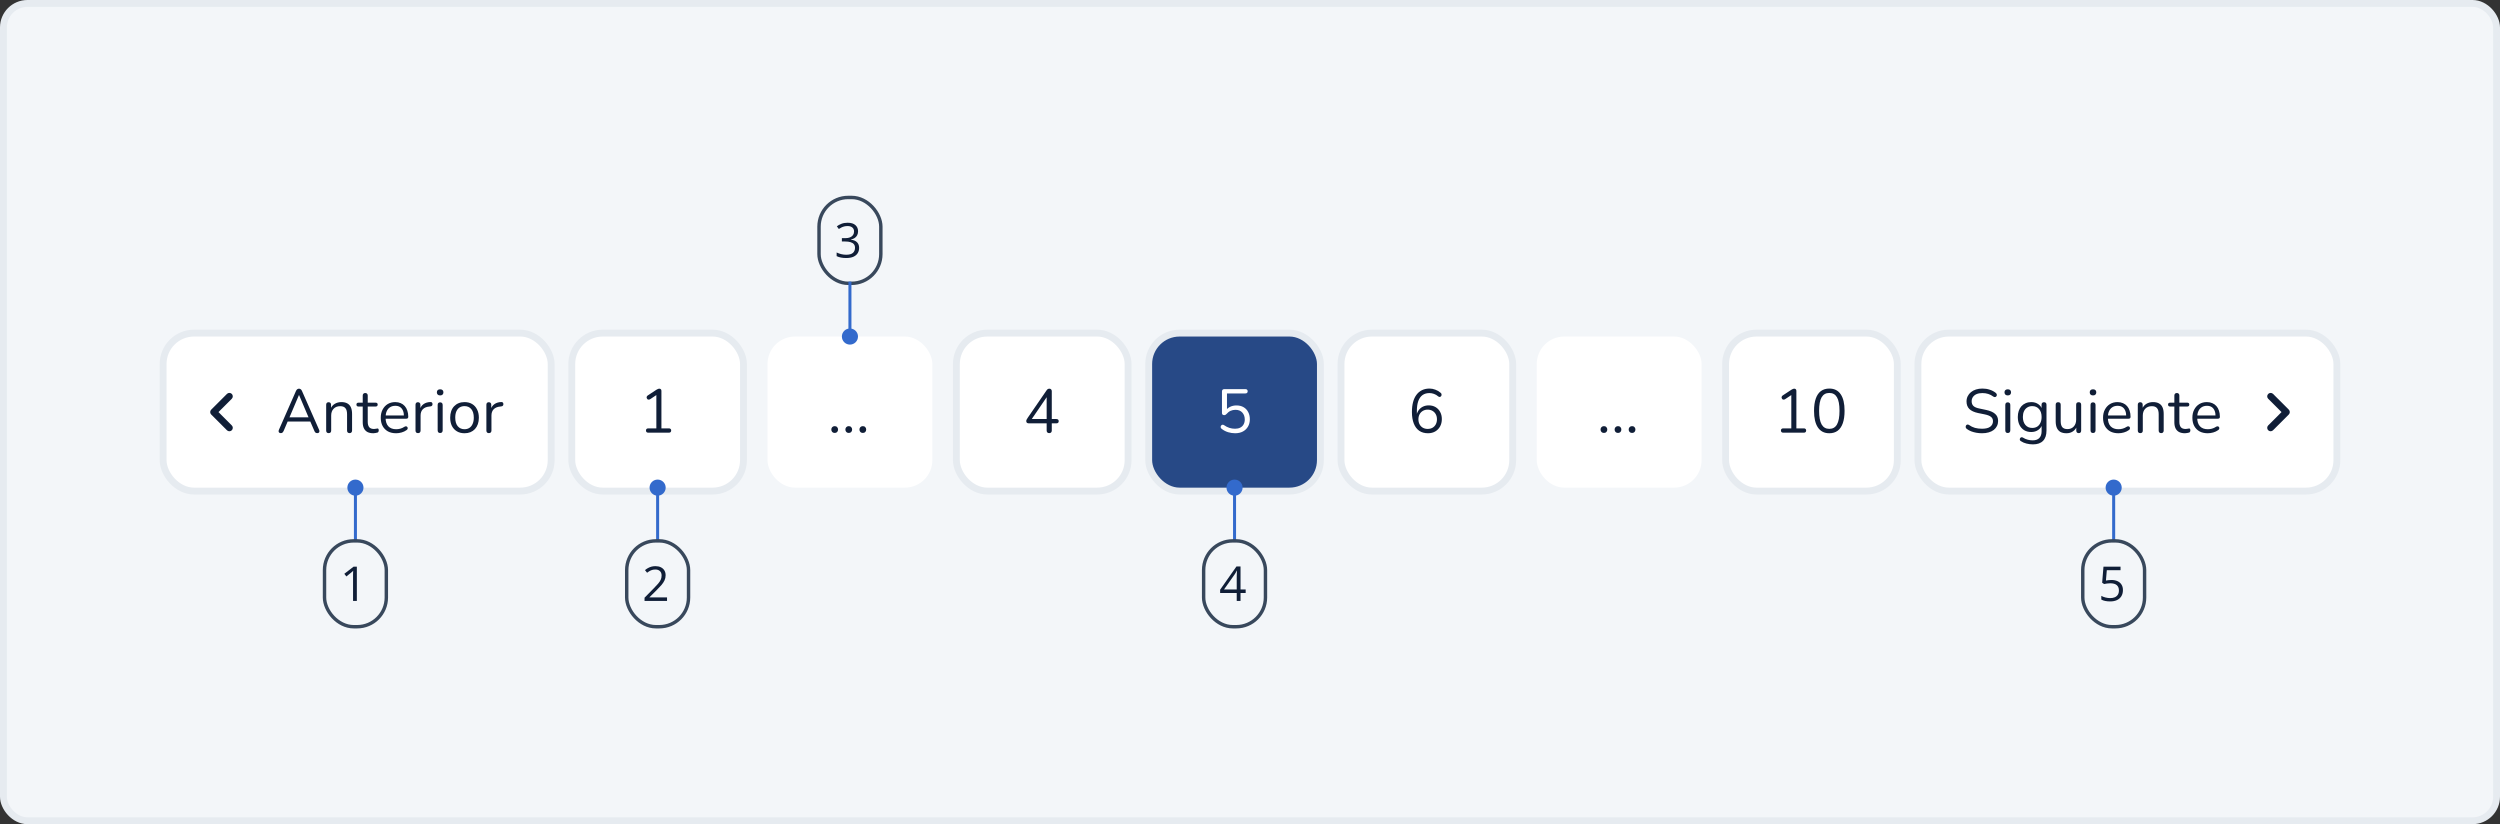 <svg width="728" height="240" viewBox="0 0 728 240" fill="none" xmlns="http://www.w3.org/2000/svg">
<rect x="0" y="0" width="728" height="240" fill="#333333" stroke="none"/>
<rect x="1" y="1" width="726" height="238" rx="7" fill="#F3F6F9"/>
<rect x="1" y="1" width="726" height="238" rx="7" stroke="#E6EBF0" stroke-width="2"/>
<rect x="47.5" y="97" width="113" height="46" rx="9" fill="white"/>
<rect x="47.5" y="97" width="113" height="46" rx="9" stroke="#E6EBF0" stroke-width="2"/>
<path d="M67.5 114.705C67.11 114.315 66.48 114.315 66.09 114.705L61.5 119.295C61.11 119.685 61.11 120.315 61.5 120.705L66.09 125.295C66.48 125.685 67.11 125.685 67.5 125.295C67.89 124.905 67.89 124.275 67.5 123.885L63.62 119.995L67.5 116.115C67.89 115.725 67.88 115.085 67.5 114.705Z" fill="#101E37"/>
<path d="M81.796 126.126C81.604 126.126 81.448 126.084 81.328 126C81.22 125.904 81.154 125.784 81.13 125.64C81.118 125.484 81.154 125.31 81.238 125.118L86.188 113.85C86.296 113.61 86.422 113.442 86.566 113.346C86.722 113.238 86.89 113.184 87.07 113.184C87.25 113.184 87.412 113.238 87.556 113.346C87.712 113.442 87.838 113.61 87.934 113.85L92.902 125.118C92.998 125.31 93.034 125.484 93.01 125.64C92.998 125.796 92.938 125.916 92.83 126C92.722 126.084 92.572 126.126 92.38 126.126C92.164 126.126 91.99 126.072 91.858 125.964C91.726 125.844 91.618 125.676 91.534 125.46L90.202 122.382L90.922 122.76H83.182L83.92 122.382L82.606 125.46C82.498 125.688 82.384 125.856 82.264 125.964C82.144 126.072 81.988 126.126 81.796 126.126ZM87.052 115.038L84.154 121.86L83.722 121.518H90.382L89.986 121.86L87.088 115.038H87.052ZM95.701 126.126C95.461 126.126 95.281 126.06 95.161 125.928C95.041 125.796 94.981 125.61 94.981 125.37V117.864C94.981 117.624 95.041 117.444 95.161 117.324C95.281 117.192 95.455 117.126 95.683 117.126C95.911 117.126 96.085 117.192 96.205 117.324C96.337 117.444 96.403 117.624 96.403 117.864V119.412L96.205 119.196C96.457 118.5 96.865 117.978 97.429 117.63C98.005 117.27 98.665 117.09 99.409 117.09C100.105 117.09 100.681 117.216 101.137 117.468C101.605 117.72 101.953 118.104 102.181 118.62C102.409 119.124 102.523 119.766 102.523 120.546V125.37C102.523 125.61 102.457 125.796 102.325 125.928C102.205 126.06 102.031 126.126 101.803 126.126C101.563 126.126 101.377 126.06 101.245 125.928C101.125 125.796 101.065 125.61 101.065 125.37V120.636C101.065 119.82 100.903 119.226 100.579 118.854C100.267 118.47 99.763 118.278 99.067 118.278C98.263 118.278 97.621 118.53 97.141 119.034C96.673 119.526 96.439 120.186 96.439 121.014V125.37C96.439 125.874 96.193 126.126 95.701 126.126ZM108.722 126.162C108.038 126.162 107.462 126.042 106.994 125.802C106.538 125.55 106.196 125.19 105.968 124.722C105.74 124.242 105.626 123.66 105.626 122.976V118.386H104.42C104.216 118.386 104.06 118.338 103.952 118.242C103.844 118.134 103.79 117.99 103.79 117.81C103.79 117.63 103.844 117.492 103.952 117.396C104.06 117.3 104.216 117.252 104.42 117.252H105.626V115.182C105.626 114.942 105.692 114.762 105.824 114.642C105.956 114.51 106.136 114.444 106.364 114.444C106.592 114.444 106.766 114.51 106.886 114.642C107.018 114.762 107.084 114.942 107.084 115.182V117.252H109.352C109.556 117.252 109.712 117.3 109.82 117.396C109.928 117.492 109.982 117.63 109.982 117.81C109.982 117.99 109.928 118.134 109.82 118.242C109.712 118.338 109.556 118.386 109.352 118.386H107.084V122.832C107.084 123.516 107.228 124.038 107.516 124.398C107.804 124.746 108.272 124.92 108.92 124.92C109.148 124.92 109.34 124.896 109.496 124.848C109.664 124.8 109.802 124.776 109.91 124.776C110.018 124.764 110.108 124.8 110.18 124.884C110.252 124.968 110.288 125.112 110.288 125.316C110.288 125.46 110.258 125.592 110.198 125.712C110.15 125.832 110.06 125.916 109.928 125.964C109.784 126.012 109.592 126.054 109.352 126.09C109.124 126.138 108.914 126.162 108.722 126.162ZM115.359 126.162C114.435 126.162 113.637 125.982 112.965 125.622C112.305 125.25 111.789 124.728 111.417 124.056C111.057 123.384 110.877 122.58 110.877 121.644C110.877 120.732 111.057 119.94 111.417 119.268C111.777 118.584 112.269 118.05 112.893 117.666C113.529 117.282 114.261 117.09 115.089 117.09C115.677 117.09 116.205 117.192 116.673 117.396C117.141 117.588 117.537 117.87 117.861 118.242C118.197 118.614 118.449 119.064 118.617 119.592C118.797 120.12 118.887 120.714 118.887 121.374C118.887 121.566 118.833 121.71 118.725 121.806C118.617 121.89 118.461 121.932 118.257 121.932H111.993V120.978H117.915L117.627 121.212C117.627 120.564 117.531 120.018 117.339 119.574C117.147 119.118 116.865 118.77 116.493 118.53C116.133 118.29 115.677 118.17 115.125 118.17C114.513 118.17 113.991 118.314 113.559 118.602C113.139 118.878 112.821 119.268 112.605 119.772C112.389 120.264 112.281 120.84 112.281 121.5V121.608C112.281 122.712 112.545 123.552 113.073 124.128C113.613 124.704 114.375 124.992 115.359 124.992C115.767 124.992 116.169 124.938 116.565 124.83C116.973 124.722 117.369 124.542 117.753 124.29C117.921 124.182 118.071 124.134 118.203 124.146C118.347 124.146 118.461 124.188 118.545 124.272C118.629 124.344 118.683 124.44 118.707 124.56C118.743 124.668 118.731 124.788 118.671 124.92C118.623 125.052 118.521 125.166 118.365 125.262C117.969 125.55 117.501 125.772 116.961 125.928C116.421 126.084 115.887 126.162 115.359 126.162ZM121.735 126.126C121.495 126.126 121.309 126.06 121.177 125.928C121.057 125.796 120.997 125.61 120.997 125.37V117.864C120.997 117.624 121.057 117.444 121.177 117.324C121.297 117.192 121.471 117.126 121.699 117.126C121.927 117.126 122.101 117.192 122.221 117.324C122.353 117.444 122.419 117.624 122.419 117.864V119.322H122.239C122.431 118.614 122.797 118.068 123.337 117.684C123.877 117.3 124.543 117.096 125.335 117.072C125.515 117.06 125.659 117.102 125.767 117.198C125.875 117.282 125.935 117.432 125.947 117.648C125.959 117.852 125.911 118.014 125.803 118.134C125.695 118.254 125.527 118.326 125.299 118.35L125.011 118.386C124.195 118.458 123.565 118.722 123.121 119.178C122.689 119.622 122.473 120.234 122.473 121.014V125.37C122.473 125.61 122.407 125.796 122.275 125.928C122.155 126.06 121.975 126.126 121.735 126.126ZM128.168 126.09C127.928 126.09 127.748 126.024 127.628 125.892C127.508 125.748 127.448 125.55 127.448 125.298V117.936C127.448 117.684 127.508 117.492 127.628 117.36C127.748 117.228 127.928 117.162 128.168 117.162C128.396 117.162 128.576 117.228 128.708 117.36C128.84 117.492 128.906 117.684 128.906 117.936V125.298C128.906 125.55 128.84 125.748 128.708 125.892C128.588 126.024 128.408 126.09 128.168 126.09ZM128.168 115.146C127.868 115.146 127.634 115.068 127.466 114.912C127.298 114.744 127.214 114.522 127.214 114.246C127.214 113.958 127.298 113.742 127.466 113.598C127.634 113.442 127.868 113.364 128.168 113.364C128.48 113.364 128.714 113.442 128.87 113.598C129.038 113.742 129.122 113.958 129.122 114.246C129.122 114.522 129.038 114.744 128.87 114.912C128.714 115.068 128.48 115.146 128.168 115.146ZM135.268 126.162C134.416 126.162 133.678 125.976 133.054 125.604C132.43 125.232 131.944 124.71 131.596 124.038C131.26 123.354 131.092 122.55 131.092 121.626C131.092 120.93 131.188 120.306 131.38 119.754C131.572 119.19 131.854 118.71 132.226 118.314C132.598 117.918 133.036 117.618 133.54 117.414C134.056 117.198 134.632 117.09 135.268 117.09C136.12 117.09 136.858 117.276 137.482 117.648C138.106 118.02 138.586 118.548 138.922 119.232C139.27 119.904 139.444 120.702 139.444 121.626C139.444 122.322 139.348 122.946 139.156 123.498C138.964 124.05 138.682 124.53 138.31 124.938C137.938 125.334 137.494 125.64 136.978 125.856C136.474 126.06 135.904 126.162 135.268 126.162ZM135.268 124.992C135.808 124.992 136.282 124.86 136.69 124.596C137.098 124.332 137.41 123.948 137.626 123.444C137.854 122.94 137.968 122.334 137.968 121.626C137.968 120.534 137.722 119.7 137.23 119.124C136.75 118.548 136.096 118.26 135.268 118.26C134.716 118.26 134.236 118.392 133.828 118.656C133.432 118.908 133.12 119.286 132.892 119.79C132.676 120.282 132.568 120.894 132.568 121.626C132.568 122.706 132.814 123.54 133.306 124.128C133.798 124.704 134.452 124.992 135.268 124.992ZM142.372 126.126C142.132 126.126 141.946 126.06 141.814 125.928C141.694 125.796 141.634 125.61 141.634 125.37V117.864C141.634 117.624 141.694 117.444 141.814 117.324C141.934 117.192 142.108 117.126 142.336 117.126C142.564 117.126 142.738 117.192 142.858 117.324C142.99 117.444 143.056 117.624 143.056 117.864V119.322H142.876C143.068 118.614 143.434 118.068 143.974 117.684C144.514 117.3 145.18 117.096 145.972 117.072C146.152 117.06 146.296 117.102 146.404 117.198C146.512 117.282 146.572 117.432 146.584 117.648C146.596 117.852 146.548 118.014 146.44 118.134C146.332 118.254 146.164 118.326 145.936 118.35L145.648 118.386C144.832 118.458 144.202 118.722 143.758 119.178C143.326 119.622 143.11 120.234 143.11 121.014V125.37C143.11 125.61 143.044 125.796 142.912 125.928C142.792 126.06 142.612 126.126 142.372 126.126Z" fill="#101E37"/>
<rect x="166.5" y="97" width="50" height="46" rx="9" fill="white"/>
<rect x="166.5" y="97" width="50" height="46" rx="9" stroke="#E6EBF0" stroke-width="2"/>
<path d="M188.79 126C188.574 126 188.406 125.946 188.286 125.838C188.166 125.718 188.106 125.556 188.106 125.352C188.106 125.148 188.166 124.998 188.286 124.902C188.406 124.794 188.574 124.74 188.79 124.74H191.13V114.534H191.904L189.294 116.262C189.138 116.346 188.988 116.382 188.844 116.37C188.712 116.358 188.598 116.31 188.502 116.226C188.418 116.13 188.358 116.022 188.322 115.902C188.286 115.77 188.292 115.638 188.34 115.506C188.388 115.362 188.49 115.242 188.646 115.146L191.13 113.508C191.286 113.412 191.436 113.334 191.58 113.274C191.724 113.214 191.868 113.184 192.012 113.184C192.18 113.184 192.318 113.238 192.426 113.346C192.546 113.442 192.606 113.598 192.606 113.814V124.74H194.766C194.982 124.74 195.15 124.794 195.27 124.902C195.39 124.998 195.45 125.148 195.45 125.352C195.45 125.568 195.39 125.73 195.27 125.838C195.15 125.946 194.982 126 194.766 126H188.79Z" fill="#101E37"/>
<rect x="223.5" y="98" width="48" height="44" rx="8" fill="white"/>
<path d="M243.07 126.072C242.77 126.072 242.53 125.982 242.35 125.802C242.17 125.61 242.08 125.37 242.08 125.082C242.08 124.794 242.17 124.56 242.35 124.38C242.53 124.188 242.77 124.092 243.07 124.092C243.37 124.092 243.604 124.188 243.772 124.38C243.952 124.56 244.042 124.794 244.042 125.082C244.042 125.37 243.952 125.61 243.772 125.802C243.604 125.982 243.37 126.072 243.07 126.072ZM247.166 126.072C246.866 126.072 246.626 125.982 246.446 125.802C246.266 125.61 246.176 125.37 246.176 125.082C246.176 124.794 246.266 124.56 246.446 124.38C246.626 124.188 246.866 124.092 247.166 124.092C247.466 124.092 247.7 124.188 247.868 124.38C248.048 124.56 248.138 124.794 248.138 125.082C248.138 125.37 248.048 125.61 247.868 125.802C247.7 125.982 247.466 126.072 247.166 126.072ZM251.261 126.072C250.961 126.072 250.721 125.982 250.541 125.802C250.361 125.61 250.271 125.37 250.271 125.082C250.271 124.794 250.361 124.56 250.541 124.38C250.721 124.188 250.961 124.092 251.261 124.092C251.561 124.092 251.795 124.188 251.963 124.38C252.143 124.56 252.233 124.794 252.233 125.082C252.233 125.37 252.143 125.61 251.963 125.802C251.795 125.982 251.561 126.072 251.261 126.072Z" fill="#101E37"/>
<rect x="278.5" y="97" width="50" height="46" rx="9" fill="white"/>
<rect x="278.5" y="97" width="50" height="46" rx="9" stroke="#E6EBF0" stroke-width="2"/>
<path d="M305.524 126.126C305.296 126.126 305.116 126.06 304.984 125.928C304.852 125.796 304.786 125.61 304.786 125.37V123.282H299.62C299.38 123.282 299.188 123.228 299.044 123.12C298.912 123 298.846 122.832 298.846 122.616C298.846 122.484 298.876 122.352 298.936 122.22C298.996 122.076 299.104 121.896 299.26 121.68L304.75 113.688C304.858 113.52 304.978 113.394 305.11 113.31C305.242 113.226 305.398 113.184 305.578 113.184C305.77 113.184 305.932 113.244 306.064 113.364C306.208 113.484 306.28 113.676 306.28 113.94V122.022H307.594C307.822 122.022 307.996 122.076 308.116 122.184C308.236 122.292 308.296 122.448 308.296 122.652C308.296 122.856 308.236 123.012 308.116 123.12C307.996 123.228 307.822 123.282 307.594 123.282H306.28V125.37C306.28 125.61 306.214 125.796 306.082 125.928C305.95 126.06 305.764 126.126 305.524 126.126ZM304.786 122.022V115.038H305.218L300.178 122.418V122.022H304.786Z" fill="#101E37"/>
<rect x="334.5" y="97" width="50" height="46" rx="9" fill="#274986"/>
<rect x="334.5" y="97" width="50" height="46" rx="9" stroke="#E6EBF0" stroke-width="2"/>
<path d="M359.67 126.162C358.986 126.162 358.302 126.06 357.618 125.856C356.946 125.652 356.334 125.334 355.782 124.902C355.638 124.806 355.542 124.692 355.494 124.56C355.446 124.428 355.44 124.296 355.476 124.164C355.512 124.032 355.578 123.924 355.674 123.84C355.77 123.744 355.884 123.69 356.016 123.678C356.16 123.666 356.31 123.714 356.466 123.822C356.958 124.17 357.468 124.428 357.996 124.596C358.524 124.764 359.076 124.848 359.652 124.848C360.24 124.848 360.744 124.74 361.164 124.524C361.596 124.296 361.92 123.984 362.136 123.588C362.364 123.18 362.478 122.706 362.478 122.166C362.478 121.338 362.238 120.66 361.758 120.132C361.278 119.604 360.618 119.34 359.778 119.34C359.262 119.34 358.788 119.436 358.356 119.628C357.924 119.82 357.528 120.126 357.168 120.546C357.084 120.642 356.982 120.726 356.862 120.798C356.754 120.858 356.628 120.888 356.484 120.888C356.28 120.888 356.118 120.834 355.998 120.726C355.89 120.606 355.836 120.45 355.836 120.258V113.994C355.836 113.766 355.896 113.598 356.016 113.49C356.136 113.37 356.304 113.31 356.52 113.31H362.64C362.868 113.31 363.036 113.364 363.144 113.472C363.264 113.58 363.324 113.736 363.324 113.94C363.324 114.144 363.264 114.3 363.144 114.408C363.036 114.516 362.868 114.57 362.64 114.57H357.294V119.628H356.898C357.21 119.124 357.642 118.74 358.194 118.476C358.746 118.2 359.364 118.062 360.048 118.062C360.852 118.062 361.542 118.23 362.118 118.566C362.706 118.902 363.156 119.376 363.468 119.988C363.792 120.588 363.954 121.29 363.954 122.094C363.954 122.886 363.78 123.588 363.432 124.2C363.084 124.812 362.592 125.292 361.956 125.64C361.32 125.988 360.558 126.162 359.67 126.162Z" fill="white"/>
<rect x="390.5" y="97" width="50" height="46" rx="9" fill="white"/>
<rect x="390.5" y="97" width="50" height="46" rx="9" stroke="#E6EBF0" stroke-width="2"/>
<path d="M415.832 126.162C414.836 126.162 413.984 125.922 413.276 125.442C412.58 124.95 412.052 124.242 411.692 123.318C411.332 122.394 411.152 121.278 411.152 119.97C411.152 118.866 411.266 117.894 411.494 117.054C411.722 116.214 412.058 115.506 412.502 114.93C412.946 114.342 413.486 113.898 414.122 113.598C414.758 113.298 415.478 113.148 416.282 113.148C416.834 113.148 417.398 113.256 417.974 113.472C418.562 113.688 419.078 113.994 419.522 114.39C419.654 114.486 419.732 114.606 419.756 114.75C419.792 114.882 419.792 115.014 419.756 115.146C419.72 115.266 419.654 115.368 419.558 115.452C419.474 115.536 419.366 115.584 419.234 115.596C419.102 115.596 418.964 115.542 418.82 115.434C418.412 115.086 417.992 114.84 417.56 114.696C417.128 114.54 416.69 114.462 416.246 114.462C415.466 114.462 414.8 114.654 414.248 115.038C413.708 115.422 413.294 116.004 413.006 116.784C412.73 117.552 412.592 118.518 412.592 119.682V121.356H412.43C412.502 120.672 412.7 120.084 413.024 119.592C413.36 119.088 413.786 118.704 414.302 118.44C414.818 118.176 415.4 118.044 416.048 118.044C416.792 118.044 417.452 118.212 418.028 118.548C418.604 118.884 419.054 119.358 419.378 119.97C419.702 120.57 419.864 121.26 419.864 122.04C419.864 122.832 419.696 123.54 419.36 124.164C419.024 124.788 418.55 125.28 417.938 125.64C417.326 125.988 416.624 126.162 415.832 126.162ZM415.742 124.902C416.27 124.902 416.738 124.788 417.146 124.56C417.554 124.32 417.872 123.99 418.1 123.57C418.328 123.138 418.442 122.646 418.442 122.094C418.442 121.542 418.328 121.056 418.1 120.636C417.872 120.216 417.554 119.886 417.146 119.646C416.738 119.406 416.27 119.286 415.742 119.286C415.214 119.286 414.746 119.406 414.338 119.646C413.93 119.886 413.612 120.216 413.384 120.636C413.156 121.056 413.042 121.542 413.042 122.094C413.042 122.646 413.156 123.138 413.384 123.57C413.612 123.99 413.93 124.32 414.338 124.56C414.746 124.788 415.214 124.902 415.742 124.902Z" fill="#101E37"/>
<rect x="447.5" y="98" width="48" height="44" rx="8" fill="white"/>
<path d="M467.07 126.072C466.77 126.072 466.53 125.982 466.35 125.802C466.17 125.61 466.08 125.37 466.08 125.082C466.08 124.794 466.17 124.56 466.35 124.38C466.53 124.188 466.77 124.092 467.07 124.092C467.37 124.092 467.604 124.188 467.772 124.38C467.952 124.56 468.042 124.794 468.042 125.082C468.042 125.37 467.952 125.61 467.772 125.802C467.604 125.982 467.37 126.072 467.07 126.072ZM471.166 126.072C470.866 126.072 470.626 125.982 470.446 125.802C470.266 125.61 470.176 125.37 470.176 125.082C470.176 124.794 470.266 124.56 470.446 124.38C470.626 124.188 470.866 124.092 471.166 124.092C471.466 124.092 471.7 124.188 471.868 124.38C472.048 124.56 472.138 124.794 472.138 125.082C472.138 125.37 472.048 125.61 471.868 125.802C471.7 125.982 471.466 126.072 471.166 126.072ZM475.261 126.072C474.961 126.072 474.721 125.982 474.541 125.802C474.361 125.61 474.271 125.37 474.271 125.082C474.271 124.794 474.361 124.56 474.541 124.38C474.721 124.188 474.961 124.092 475.261 124.092C475.561 124.092 475.795 124.188 475.963 124.38C476.143 124.56 476.233 124.794 476.233 125.082C476.233 125.37 476.143 125.61 475.963 125.802C475.795 125.982 475.561 126.072 475.261 126.072Z" fill="#101E37"/>
<rect x="502.5" y="97" width="50" height="46" rx="9" fill="white"/>
<rect x="502.5" y="97" width="50" height="46" rx="9" stroke="#E6EBF0" stroke-width="2"/>
<path d="M519.29 126C519.074 126 518.906 125.946 518.786 125.838C518.666 125.718 518.606 125.556 518.606 125.352C518.606 125.148 518.666 124.998 518.786 124.902C518.906 124.794 519.074 124.74 519.29 124.74H521.63V114.534H522.404L519.794 116.262C519.638 116.346 519.488 116.382 519.344 116.37C519.212 116.358 519.098 116.31 519.002 116.226C518.918 116.13 518.858 116.022 518.822 115.902C518.786 115.77 518.792 115.638 518.84 115.506C518.888 115.362 518.99 115.242 519.146 115.146L521.63 113.508C521.786 113.412 521.936 113.334 522.08 113.274C522.224 113.214 522.368 113.184 522.512 113.184C522.68 113.184 522.818 113.238 522.926 113.346C523.046 113.442 523.106 113.598 523.106 113.814V124.74H525.266C525.482 124.74 525.65 124.794 525.77 124.902C525.89 124.998 525.95 125.148 525.95 125.352C525.95 125.568 525.89 125.73 525.77 125.838C525.65 125.946 525.482 126 525.266 126H519.29ZM532.693 126.162C531.241 126.162 530.137 125.604 529.381 124.488C528.625 123.372 528.247 121.758 528.247 119.646C528.247 118.23 528.415 117.042 528.751 116.082C529.087 115.11 529.585 114.378 530.245 113.886C530.917 113.394 531.733 113.148 532.693 113.148C534.157 113.148 535.261 113.7 536.005 114.804C536.761 115.896 537.139 117.504 537.139 119.628C537.139 121.044 536.971 122.238 536.635 123.21C536.299 124.182 535.801 124.92 535.141 125.424C534.481 125.916 533.665 126.162 532.693 126.162ZM532.693 124.884C533.701 124.884 534.445 124.458 534.925 123.606C535.417 122.742 535.663 121.416 535.663 119.628C535.663 117.828 535.417 116.514 534.925 115.686C534.445 114.846 533.701 114.426 532.693 114.426C531.697 114.426 530.953 114.846 530.461 115.686C529.969 116.526 529.723 117.84 529.723 119.628C529.723 121.416 529.969 122.742 530.461 123.606C530.953 124.458 531.697 124.884 532.693 124.884Z" fill="#101E37"/>
<rect x="558.5" y="97" width="122" height="46" rx="9" fill="white"/>
<rect x="558.5" y="97" width="122" height="46" rx="9" stroke="#E6EBF0" stroke-width="2"/>
<path d="M577.17 126.162C576.606 126.162 576.054 126.114 575.514 126.018C574.974 125.922 574.47 125.784 574.002 125.604C573.546 125.424 573.132 125.196 572.76 124.92C572.616 124.812 572.514 124.692 572.454 124.56C572.406 124.416 572.394 124.278 572.418 124.146C572.454 124.002 572.514 123.882 572.598 123.786C572.694 123.69 572.808 123.636 572.94 123.624C573.072 123.612 573.216 123.654 573.372 123.75C573.912 124.134 574.488 124.416 575.1 124.596C575.712 124.764 576.402 124.848 577.17 124.848C578.25 124.848 579.048 124.65 579.564 124.254C580.092 123.846 580.356 123.312 580.356 122.652C580.356 122.112 580.164 121.692 579.78 121.392C579.408 121.08 578.778 120.834 577.89 120.654L576.018 120.276C574.89 120.036 574.044 119.646 573.48 119.106C572.928 118.554 572.652 117.822 572.652 116.91C572.652 116.346 572.766 115.836 572.994 115.38C573.222 114.912 573.54 114.516 573.948 114.192C574.356 113.856 574.842 113.598 575.406 113.418C575.97 113.238 576.594 113.148 577.278 113.148C578.034 113.148 578.736 113.256 579.384 113.472C580.044 113.676 580.638 113.988 581.166 114.408C581.298 114.516 581.388 114.642 581.436 114.786C581.484 114.918 581.49 115.05 581.454 115.182C581.418 115.302 581.352 115.404 581.256 115.488C581.172 115.572 581.058 115.62 580.914 115.632C580.782 115.644 580.632 115.596 580.464 115.488C579.984 115.128 579.486 114.87 578.97 114.714C578.454 114.546 577.884 114.462 577.26 114.462C576.624 114.462 576.072 114.558 575.604 114.75C575.148 114.942 574.788 115.224 574.524 115.596C574.272 115.956 574.146 116.376 574.146 116.856C574.146 117.432 574.32 117.888 574.668 118.224C575.028 118.56 575.61 118.806 576.414 118.962L578.286 119.358C579.498 119.61 580.392 119.994 580.968 120.51C581.556 121.014 581.85 121.704 581.85 122.58C581.85 123.108 581.742 123.594 581.526 124.038C581.31 124.482 580.998 124.866 580.59 125.19C580.182 125.502 579.69 125.742 579.114 125.91C578.538 126.078 577.89 126.162 577.17 126.162ZM584.662 126.09C584.422 126.09 584.242 126.024 584.122 125.892C584.002 125.748 583.942 125.55 583.942 125.298V117.936C583.942 117.684 584.002 117.492 584.122 117.36C584.242 117.228 584.422 117.162 584.662 117.162C584.89 117.162 585.07 117.228 585.202 117.36C585.334 117.492 585.4 117.684 585.4 117.936V125.298C585.4 125.55 585.334 125.748 585.202 125.892C585.082 126.024 584.902 126.09 584.662 126.09ZM584.662 115.146C584.362 115.146 584.128 115.068 583.96 114.912C583.792 114.744 583.708 114.522 583.708 114.246C583.708 113.958 583.792 113.742 583.96 113.598C584.128 113.442 584.362 113.364 584.662 113.364C584.974 113.364 585.208 113.442 585.364 113.598C585.532 113.742 585.616 113.958 585.616 114.246C585.616 114.522 585.532 114.744 585.364 114.912C585.208 115.068 584.974 115.146 584.662 115.146ZM591.996 129.402C591.36 129.402 590.736 129.324 590.124 129.168C589.524 129.024 588.978 128.79 588.486 128.466C588.342 128.382 588.246 128.28 588.198 128.16C588.162 128.04 588.156 127.92 588.18 127.8C588.204 127.692 588.258 127.59 588.342 127.494C588.426 127.41 588.522 127.356 588.63 127.332C588.75 127.308 588.87 127.326 588.99 127.386C589.518 127.71 590.022 127.932 590.502 128.052C590.982 128.172 591.456 128.232 591.924 128.232C592.776 128.232 593.418 128.004 593.85 127.548C594.294 127.092 594.516 126.432 594.516 125.568V123.534H594.696C594.516 124.23 594.132 124.782 593.544 125.19C592.968 125.598 592.29 125.802 591.51 125.802C590.706 125.802 590.01 125.622 589.422 125.262C588.834 124.89 588.378 124.374 588.054 123.714C587.742 123.054 587.586 122.292 587.586 121.428C587.586 120.78 587.676 120.192 587.856 119.664C588.036 119.124 588.294 118.668 588.63 118.296C588.978 117.912 589.392 117.618 589.872 117.414C590.364 117.198 590.91 117.09 591.51 117.09C592.302 117.09 592.986 117.294 593.562 117.702C594.138 118.098 594.51 118.638 594.678 119.322L594.498 119.538V117.864C594.498 117.624 594.558 117.444 594.678 117.324C594.81 117.192 594.99 117.126 595.218 117.126C595.458 117.126 595.638 117.192 595.758 117.324C595.878 117.444 595.938 117.624 595.938 117.864V125.37C595.938 126.702 595.602 127.704 594.93 128.376C594.27 129.06 593.292 129.402 591.996 129.402ZM591.78 124.614C592.344 124.614 592.83 124.488 593.238 124.236C593.646 123.972 593.958 123.6 594.174 123.12C594.402 122.64 594.516 122.076 594.516 121.428C594.516 120.456 594.27 119.688 593.778 119.124C593.286 118.548 592.62 118.26 591.78 118.26C591.228 118.26 590.748 118.392 590.34 118.656C589.932 118.908 589.614 119.274 589.386 119.754C589.17 120.222 589.062 120.78 589.062 121.428C589.062 122.4 589.308 123.174 589.8 123.75C590.292 124.326 590.952 124.614 591.78 124.614ZM601.769 126.162C601.061 126.162 600.473 126.036 600.005 125.784C599.549 125.52 599.201 125.13 598.961 124.614C598.733 124.098 598.619 123.456 598.619 122.688V117.864C598.619 117.612 598.679 117.426 598.799 117.306C598.931 117.186 599.111 117.126 599.339 117.126C599.579 117.126 599.759 117.186 599.879 117.306C600.011 117.426 600.077 117.612 600.077 117.864V122.67C600.077 123.438 600.233 124.014 600.545 124.398C600.869 124.77 601.373 124.956 602.057 124.956C602.801 124.956 603.407 124.704 603.875 124.2C604.343 123.696 604.577 123.036 604.577 122.22V117.864C604.577 117.612 604.637 117.426 604.757 117.306C604.889 117.186 605.075 117.126 605.315 117.126C605.543 117.126 605.717 117.186 605.837 117.306C605.969 117.426 606.035 117.612 606.035 117.864V125.37C606.035 125.874 605.801 126.126 605.333 126.126C605.105 126.126 604.925 126.06 604.793 125.928C604.673 125.796 604.613 125.61 604.613 125.37V123.732L604.847 123.984C604.607 124.692 604.211 125.232 603.659 125.604C603.119 125.976 602.489 126.162 601.769 126.162ZM609.483 126.09C609.243 126.09 609.063 126.024 608.943 125.892C608.823 125.748 608.763 125.55 608.763 125.298V117.936C608.763 117.684 608.823 117.492 608.943 117.36C609.063 117.228 609.243 117.162 609.483 117.162C609.711 117.162 609.891 117.228 610.023 117.36C610.155 117.492 610.221 117.684 610.221 117.936V125.298C610.221 125.55 610.155 125.748 610.023 125.892C609.903 126.024 609.723 126.09 609.483 126.09ZM609.483 115.146C609.183 115.146 608.949 115.068 608.781 114.912C608.613 114.744 608.529 114.522 608.529 114.246C608.529 113.958 608.613 113.742 608.781 113.598C608.949 113.442 609.183 113.364 609.483 113.364C609.795 113.364 610.029 113.442 610.185 113.598C610.353 113.742 610.437 113.958 610.437 114.246C610.437 114.522 610.353 114.744 610.185 114.912C610.029 115.068 609.795 115.146 609.483 115.146ZM616.888 126.162C615.964 126.162 615.166 125.982 614.494 125.622C613.834 125.25 613.318 124.728 612.946 124.056C612.586 123.384 612.406 122.58 612.406 121.644C612.406 120.732 612.586 119.94 612.946 119.268C613.306 118.584 613.798 118.05 614.422 117.666C615.058 117.282 615.79 117.09 616.618 117.09C617.206 117.09 617.734 117.192 618.202 117.396C618.67 117.588 619.066 117.87 619.39 118.242C619.726 118.614 619.978 119.064 620.146 119.592C620.326 120.12 620.416 120.714 620.416 121.374C620.416 121.566 620.362 121.71 620.254 121.806C620.146 121.89 619.99 121.932 619.786 121.932H613.522V120.978H619.444L619.156 121.212C619.156 120.564 619.06 120.018 618.868 119.574C618.676 119.118 618.394 118.77 618.022 118.53C617.662 118.29 617.206 118.17 616.654 118.17C616.042 118.17 615.52 118.314 615.088 118.602C614.668 118.878 614.35 119.268 614.134 119.772C613.918 120.264 613.81 120.84 613.81 121.5V121.608C613.81 122.712 614.074 123.552 614.602 124.128C615.142 124.704 615.904 124.992 616.888 124.992C617.296 124.992 617.698 124.938 618.094 124.83C618.502 124.722 618.898 124.542 619.282 124.29C619.45 124.182 619.6 124.134 619.732 124.146C619.876 124.146 619.99 124.188 620.074 124.272C620.158 124.344 620.212 124.44 620.236 124.56C620.272 124.668 620.26 124.788 620.2 124.92C620.152 125.052 620.05 125.166 619.894 125.262C619.498 125.55 619.03 125.772 618.49 125.928C617.95 126.084 617.416 126.162 616.888 126.162ZM623.246 126.126C623.006 126.126 622.826 126.06 622.706 125.928C622.586 125.796 622.526 125.61 622.526 125.37V117.864C622.526 117.624 622.586 117.444 622.706 117.324C622.826 117.192 623 117.126 623.228 117.126C623.456 117.126 623.63 117.192 623.75 117.324C623.882 117.444 623.948 117.624 623.948 117.864V119.412L623.75 119.196C624.002 118.5 624.41 117.978 624.974 117.63C625.55 117.27 626.21 117.09 626.954 117.09C627.65 117.09 628.226 117.216 628.682 117.468C629.15 117.72 629.498 118.104 629.726 118.62C629.954 119.124 630.068 119.766 630.068 120.546V125.37C630.068 125.61 630.002 125.796 629.87 125.928C629.75 126.06 629.576 126.126 629.348 126.126C629.108 126.126 628.922 126.06 628.79 125.928C628.67 125.796 628.61 125.61 628.61 125.37V120.636C628.61 119.82 628.448 119.226 628.124 118.854C627.812 118.47 627.308 118.278 626.612 118.278C625.808 118.278 625.166 118.53 624.686 119.034C624.218 119.526 623.984 120.186 623.984 121.014V125.37C623.984 125.874 623.738 126.126 623.246 126.126ZM636.267 126.162C635.583 126.162 635.007 126.042 634.539 125.802C634.083 125.55 633.741 125.19 633.513 124.722C633.285 124.242 633.171 123.66 633.171 122.976V118.386H631.965C631.761 118.386 631.605 118.338 631.497 118.242C631.389 118.134 631.335 117.99 631.335 117.81C631.335 117.63 631.389 117.492 631.497 117.396C631.605 117.3 631.761 117.252 631.965 117.252H633.171V115.182C633.171 114.942 633.237 114.762 633.369 114.642C633.501 114.51 633.681 114.444 633.909 114.444C634.137 114.444 634.311 114.51 634.431 114.642C634.563 114.762 634.629 114.942 634.629 115.182V117.252H636.897C637.101 117.252 637.257 117.3 637.365 117.396C637.473 117.492 637.527 117.63 637.527 117.81C637.527 117.99 637.473 118.134 637.365 118.242C637.257 118.338 637.101 118.386 636.897 118.386H634.629V122.832C634.629 123.516 634.773 124.038 635.061 124.398C635.349 124.746 635.817 124.92 636.465 124.92C636.693 124.92 636.885 124.896 637.041 124.848C637.209 124.8 637.347 124.776 637.455 124.776C637.563 124.764 637.653 124.8 637.725 124.884C637.797 124.968 637.833 125.112 637.833 125.316C637.833 125.46 637.803 125.592 637.743 125.712C637.695 125.832 637.605 125.916 637.473 125.964C637.329 126.012 637.137 126.054 636.897 126.09C636.669 126.138 636.459 126.162 636.267 126.162ZM642.904 126.162C641.98 126.162 641.182 125.982 640.51 125.622C639.85 125.25 639.334 124.728 638.962 124.056C638.602 123.384 638.422 122.58 638.422 121.644C638.422 120.732 638.602 119.94 638.962 119.268C639.322 118.584 639.814 118.05 640.438 117.666C641.074 117.282 641.806 117.09 642.634 117.09C643.222 117.09 643.75 117.192 644.218 117.396C644.686 117.588 645.082 117.87 645.406 118.242C645.742 118.614 645.994 119.064 646.162 119.592C646.342 120.12 646.432 120.714 646.432 121.374C646.432 121.566 646.378 121.71 646.27 121.806C646.162 121.89 646.006 121.932 645.802 121.932H639.538V120.978H645.46L645.172 121.212C645.172 120.564 645.076 120.018 644.884 119.574C644.692 119.118 644.41 118.77 644.038 118.53C643.678 118.29 643.222 118.17 642.67 118.17C642.058 118.17 641.536 118.314 641.104 118.602C640.684 118.878 640.366 119.268 640.15 119.772C639.934 120.264 639.826 120.84 639.826 121.5V121.608C639.826 122.712 640.09 123.552 640.618 124.128C641.158 124.704 641.92 124.992 642.904 124.992C643.312 124.992 643.714 124.938 644.11 124.83C644.518 124.722 644.914 124.542 645.298 124.29C645.466 124.182 645.616 124.134 645.748 124.146C645.892 124.146 646.006 124.188 646.09 124.272C646.174 124.344 646.228 124.44 646.252 124.56C646.288 124.668 646.276 124.788 646.216 124.92C646.168 125.052 646.066 125.166 645.91 125.262C645.514 125.55 645.046 125.772 644.506 125.928C643.966 126.084 643.432 126.162 642.904 126.162Z" fill="#101E37"/>
<path d="M660.5 114.711C660.11 115.101 660.11 115.731 660.5 116.121L664.38 120.001L660.5 123.881C660.11 124.271 660.11 124.901 660.5 125.291C660.89 125.681 661.52 125.681 661.91 125.291L666.5 120.701C666.89 120.311 666.89 119.681 666.5 119.291L661.91 114.701C661.53 114.321 660.89 114.321 660.5 114.711Z" fill="#101E37"/>
<path d="M103.5 144.347C104.796 144.347 105.847 143.296 105.847 142C105.847 140.704 104.796 139.653 103.5 139.653C102.204 139.653 101.153 140.704 101.153 142C101.153 143.296 102.204 144.347 103.5 144.347ZM103.06 158C103.06 158.243 103.257 158.44 103.5 158.44C103.743 158.44 103.94 158.243 103.94 158L103.5 158L103.06 158ZM103.5 142L103.06 142L103.06 150L103.5 150L103.94 150L103.94 142L103.5 142ZM103.5 150L103.06 150L103.06 158L103.5 158L103.94 158L103.94 150L103.5 150Z" fill="#336ACC"/>
<rect x="94.5" y="157.5" width="18" height="25" rx="8.5" fill="#F3F6F9"/>
<rect x="94.5" y="157.5" width="18" height="25" rx="8.5" stroke="#38485C"/>
<path d="M103.915 175H102.808V167.918C102.808 167.649 102.808 167.419 102.808 167.228C102.812 167.032 102.817 166.854 102.821 166.694C102.83 166.53 102.842 166.364 102.855 166.195C102.714 166.341 102.582 166.466 102.459 166.571C102.336 166.672 102.183 166.797 102.001 166.947L100.859 167.863L100.265 167.091L102.972 165.006H103.915V175Z" fill="#101E37"/>
<path d="M191.5 144.347C192.796 144.347 193.847 143.296 193.847 142C193.847 140.704 192.796 139.653 191.5 139.653C190.204 139.653 189.153 140.704 189.153 142C189.153 143.296 190.204 144.347 191.5 144.347ZM191.06 158C191.06 158.243 191.257 158.44 191.5 158.44C191.743 158.44 191.94 158.243 191.94 158L191.5 158L191.06 158ZM191.5 142L191.06 142L191.06 150L191.5 150L191.94 150L191.94 142L191.5 142ZM191.5 150L191.06 150L191.06 158L191.5 158L191.94 158L191.94 150L191.5 150Z" fill="#336ACC"/>
<rect x="182.5" y="157.5" width="18" height="25" rx="8.5" fill="#F3F6F9"/>
<rect x="182.5" y="157.5" width="18" height="25" rx="8.5" stroke="#38485C"/>
<path d="M194.239 175H187.69V174.05L190.363 171.336C190.86 170.835 191.277 170.388 191.614 169.996C191.956 169.604 192.216 169.219 192.394 168.841C192.571 168.458 192.66 168.039 192.66 167.583C192.66 167.018 192.492 166.587 192.154 166.291C191.822 165.99 191.382 165.84 190.835 165.84C190.356 165.84 189.933 165.922 189.563 166.086C189.194 166.25 188.816 166.482 188.429 166.783L187.82 166.018C188.085 165.794 188.372 165.596 188.682 165.423C188.996 165.25 189.331 165.113 189.687 165.013C190.047 164.912 190.429 164.862 190.835 164.862C191.45 164.862 191.981 164.969 192.428 165.184C192.874 165.398 193.218 165.703 193.46 166.1C193.706 166.496 193.829 166.968 193.829 167.515C193.829 168.043 193.724 168.535 193.515 168.991C193.305 169.442 193.011 169.891 192.633 170.338C192.255 170.78 191.812 171.249 191.307 171.746L189.133 173.913V173.961H194.239V175Z" fill="#101E37"/>
<rect x="238.5" y="57.5" width="18" height="25" rx="8.5" fill="#F3F6F9"/>
<rect x="238.5" y="57.5" width="18" height="25" rx="8.5" stroke="#38485C"/>
<path d="M249.87 67.337C249.87 67.784 249.784 68.171 249.61 68.499C249.437 68.827 249.196 69.096 248.886 69.306C248.576 69.511 248.211 69.654 247.792 69.736V69.791C248.585 69.891 249.18 70.147 249.576 70.557C249.977 70.967 250.178 71.505 250.178 72.17C250.178 72.749 250.041 73.261 249.768 73.708C249.499 74.155 249.084 74.505 248.523 74.761C247.967 75.011 247.254 75.137 246.384 75.137C245.855 75.137 245.365 75.093 244.914 75.007C244.467 74.925 244.039 74.786 243.629 74.59V73.523C244.044 73.728 244.495 73.89 244.982 74.009C245.47 74.123 245.942 74.18 246.397 74.18C247.309 74.18 247.967 74 248.373 73.64C248.779 73.275 248.981 72.778 248.981 72.149C248.981 71.716 248.868 71.368 248.64 71.103C248.416 70.835 248.093 70.639 247.669 70.516C247.25 70.388 246.744 70.324 246.151 70.324H245.153V69.353H246.158C246.701 69.353 247.161 69.274 247.539 69.114C247.917 68.955 248.204 68.731 248.4 68.444C248.601 68.153 248.701 67.809 248.701 67.412C248.701 66.906 248.533 66.517 248.195 66.243C247.858 65.965 247.4 65.826 246.821 65.826C246.466 65.826 246.142 65.863 245.851 65.936C245.559 66.008 245.285 66.109 245.03 66.236C244.775 66.364 244.52 66.512 244.265 66.681L243.69 65.901C244.055 65.619 244.499 65.375 245.023 65.17C245.548 64.965 246.142 64.862 246.808 64.862C247.828 64.862 248.594 65.095 249.104 65.56C249.615 66.024 249.87 66.617 249.87 67.337Z" fill="#101E37"/>
<path d="M247.5 100.347C248.796 100.347 249.847 99.296 249.847 98C249.847 96.704 248.796 95.653 247.5 95.653C246.204 95.653 245.153 96.704 245.153 98C245.153 99.296 246.204 100.347 247.5 100.347ZM247.5 82L247.06 82L247.06 90L247.5 90L247.94 90L247.94 82L247.5 82ZM247.5 90L247.06 90L247.06 98L247.5 98L247.94 98L247.94 90L247.5 90Z" fill="#336ACC"/>
<path d="M359.5 144.347C360.796 144.347 361.847 143.296 361.847 142C361.847 140.704 360.796 139.653 359.5 139.653C358.204 139.653 357.153 140.704 357.153 142C357.153 143.296 358.204 144.347 359.5 144.347ZM359.06 158C359.06 158.243 359.257 158.44 359.5 158.44C359.743 158.44 359.94 158.243 359.94 158L359.5 158L359.06 158ZM359.5 142L359.06 142L359.06 150L359.5 150L359.94 150L359.94 142L359.5 142ZM359.5 150L359.06 150L359.06 158L359.5 158L359.94 158L359.94 150L359.5 150Z" fill="#336ACC"/>
<rect x="350.5" y="157.5" width="18" height="25" rx="8.5" fill="#F3F6F9"/>
<rect x="350.5" y="157.5" width="18" height="25" rx="8.5" stroke="#38485C"/>
<path d="M362.738 172.683H361.241V175H360.134V172.683H355.301V171.726L360.059 164.951H361.241V171.657H362.738V172.683ZM360.134 171.657V168.39C360.134 168.139 360.136 167.913 360.141 167.713C360.145 167.508 360.152 167.319 360.161 167.146C360.17 166.968 360.177 166.799 360.182 166.64C360.191 166.48 360.198 166.323 360.202 166.168H360.147C360.061 166.35 359.961 166.544 359.847 166.749C359.737 166.95 359.626 167.13 359.512 167.289L356.429 171.657H360.134Z" fill="#101E37"/>
<path d="M615.5 144.347C616.796 144.347 617.847 143.296 617.847 142C617.847 140.704 616.796 139.653 615.5 139.653C614.204 139.653 613.153 140.704 613.153 142C613.153 143.296 614.204 144.347 615.5 144.347ZM615.06 158C615.06 158.243 615.257 158.44 615.5 158.44C615.743 158.44 615.94 158.243 615.94 158L615.5 158L615.06 158ZM615.5 142L615.06 142L615.06 150L615.5 150L615.94 150L615.94 142L615.5 142ZM615.5 150L615.06 150L615.06 158L615.5 158L615.94 158L615.94 150L615.5 150Z" fill="#336ACC"/>
<rect x="606.5" y="157.5" width="18" height="25" rx="8.5" fill="#F3F6F9"/>
<rect x="606.5" y="157.5" width="18" height="25" rx="8.5" stroke="#38485C"/>
<path d="M614.849 168.889C615.528 168.889 616.118 169.005 616.619 169.237C617.12 169.465 617.508 169.798 617.781 170.235C618.059 170.673 618.198 171.204 618.198 171.828C618.198 172.512 618.05 173.102 617.754 173.599C617.458 174.091 617.032 174.471 616.476 174.74C615.92 175.005 615.254 175.137 614.479 175.137C613.96 175.137 613.477 175.091 613.03 175C612.584 174.909 612.208 174.772 611.902 174.59V173.51C612.235 173.71 612.638 173.87 613.112 173.988C613.586 174.107 614.047 174.166 614.493 174.166C614.999 174.166 615.441 174.086 615.819 173.927C616.202 173.763 616.498 173.517 616.708 173.188C616.922 172.856 617.029 172.439 617.029 171.938C617.029 171.272 616.824 170.759 616.414 170.399C616.008 170.035 615.366 169.853 614.486 169.853C614.204 169.853 613.894 169.875 613.557 169.921C613.219 169.966 612.941 170.017 612.723 170.071L612.148 169.695L612.531 165.006H617.501V166.045H613.502L613.249 169.06C613.422 169.023 613.646 168.987 613.919 168.95C614.192 168.909 614.502 168.889 614.849 168.889Z" fill="#101E37"/>
</svg>
